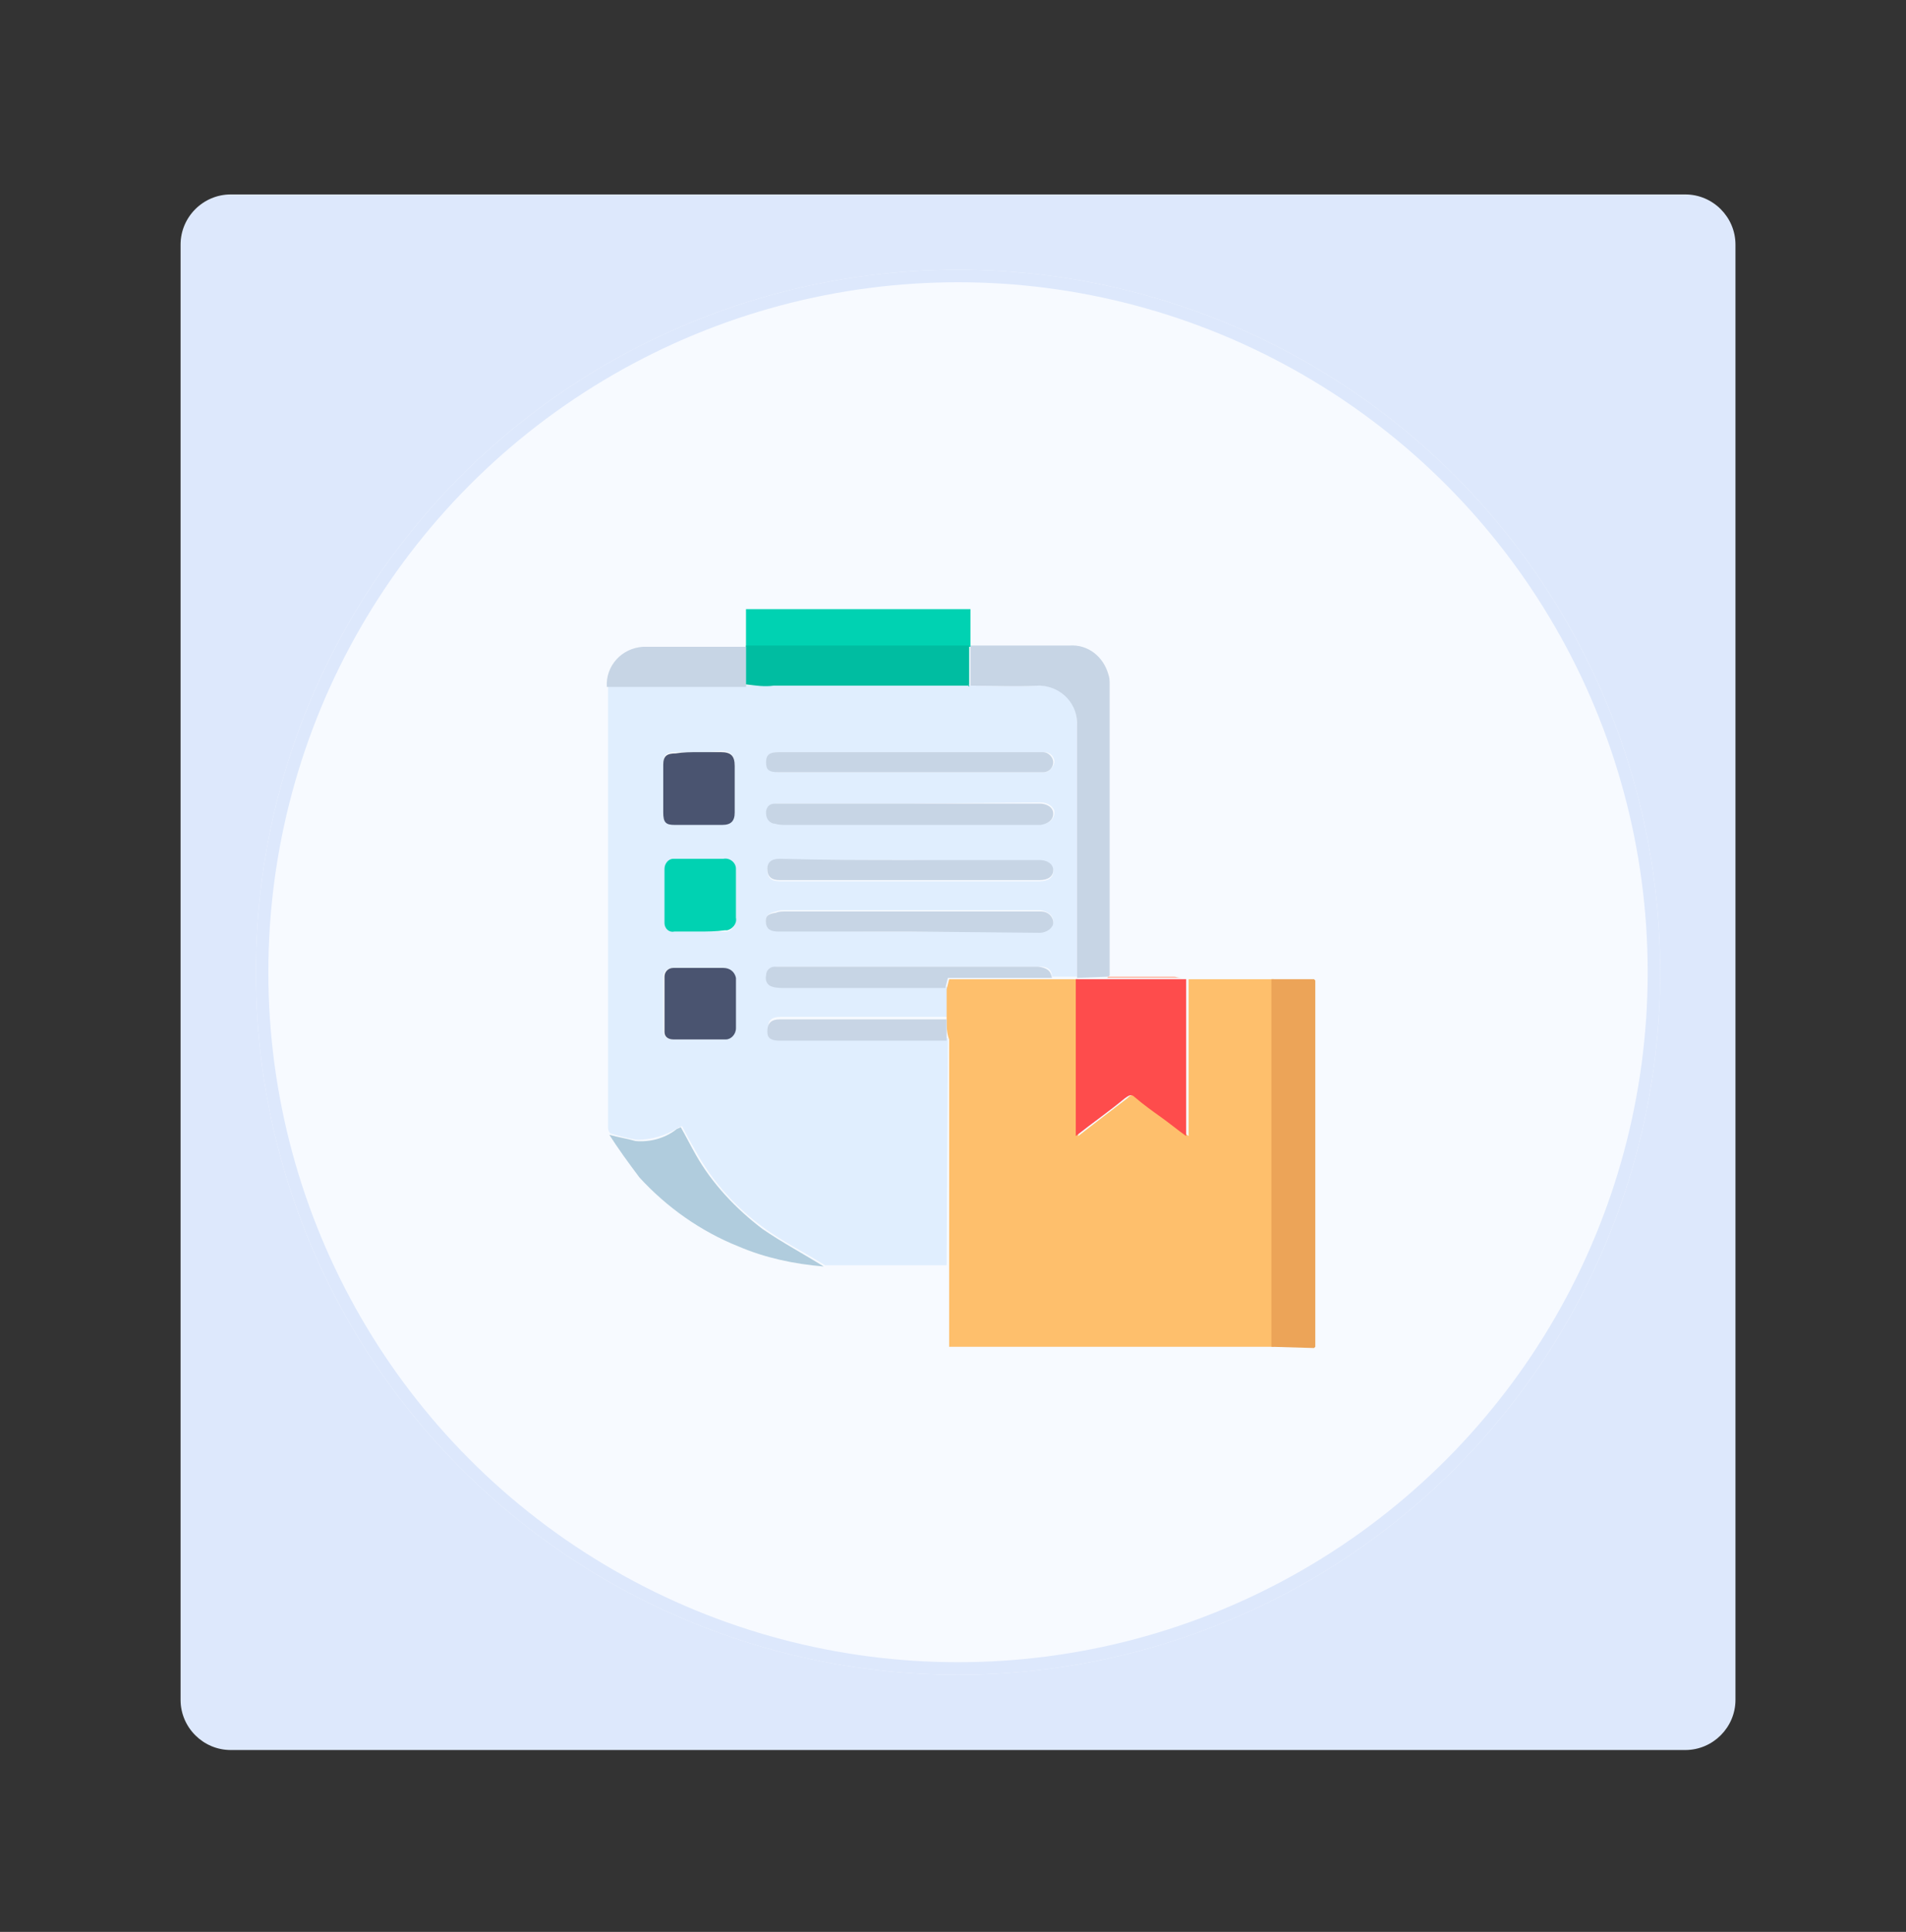 <?xml version="1.0" encoding="utf-8"?>
<!-- Generator: Adobe Illustrator 26.0.1, SVG Export Plug-In . SVG Version: 6.00 Build 0)  -->
<svg version="1.1" id="Layer_1" xmlns="http://www.w3.org/2000/svg" xmlns:xlink="http://www.w3.org/1999/xlink" x="0px" y="0px"
	 viewBox="0 0 152 154" style="enable-background:new 0 0 152 154;" xml:space="preserve">
<rect x="0" y="0" width="152" height="154" fill="#333333" stroke="none"/>
<style type="text/css">
	.st0{fill:#DDE8FC;}
	.st1{fill:#F7FAFF;}
	.st2{fill:none;stroke:#DDE8FC;}
	.st3{fill:#E0EEFE;}
	.st4{fill:#FEBF6C;}
	.st5{fill:#ECA458;}
	.st6{fill:#C7D5E5;}
	.st7{fill:#FE4C4C;}
	.st8{fill:#00D2B2;}
	.st9{fill:#B0CCDD;}
	.st10{fill:#FEB4A0;}
	.st11{fill:#F0AD63;}
	.st12{fill:#00BDA1;}
	.st13{fill:#4A5470;}
	.st14{fill:#C8D5E5;}
	.st15{fill:#1AC6AE;}
</style>
<path id="Rectangle_2051" class="st0" d="M18.4,15.5h116c2.2,0,4,1.8,4,4v116c0,2.2-1.8,4-4,4h-116c-2.2,0-4-1.8-4-4v-116
	C14.4,17.3,16.2,15.5,18.4,15.5z"/>
<g id="Ellipse_297" transform="translate(6 6)">
	<circle class="st1" cx="70.4" cy="71.5" r="56"/>
	<circle class="st2" cx="70.4" cy="71.5" r="55.5"/>
</g>
<g id="Group_8771" transform="translate(-502.308 674.657)">
	<path id="Path_10904" class="st3" d="M577.8-573.8l-9.7,0c-1.6-1-3.4-1.9-4.9-3c-2.2-1.6-4-3.6-5.3-5.9c-0.4-0.7-0.8-1.4-1.2-2.2
		c-0.1,0.1-0.3,0.1-0.4,0.2c-1,0.6-2.1,0.9-3.2,0.9c-0.7-0.1-1.4-0.3-2.1-0.5h0l-0.1-0.1c-0.1-0.2-0.1-0.3-0.1-0.5
		c0-11.7,0-23.4,0-35.1h11.1h0.1l0,0c0.7,0,1.4,0,2.1,0c5.2,0,10.3,0,15.5,0c0,0,0.1,0,0.1,0c1.8,0,3.6,0.1,5.4,0
		c1.7-0.1,3.1,1.2,3.1,2.9c0,0.1,0,0.2,0,0.2c0,6.7,0,13.4,0,20.1l-2,0c0-0.6-0.4-0.8-0.9-0.8c-7,0-13.9,0-20.8,0
		c-0.1,0-0.2,0-0.2,0c-0.4,0-0.7,0.3-0.7,0.6c0,0,0,0,0,0c-0.1,0.4,0.1,0.8,0.5,0.9c0,0,0,0,0,0c0.3,0.1,0.7,0.1,1,0.1
		c4.3,0,8.5,0,12.8,0v2.4c-4.4,0-8.9,0-13.3,0c-0.8,0-1.1,0.3-1,1c0,0.5,0.3,0.7,1,0.7c4.4,0,8.9,0,13.3,0L577.8-573.8z
		 M574.9-606.1c-3.5,0-6.9,0-10.4,0c-0.7,0-1,0.2-1,0.8c0,0.6,0.3,0.9,1,0.9c6.9,0,13.8,0,20.7,0c0.7,0,1.1-0.3,1.1-0.8
		s-0.4-0.8-1.1-0.8L574.9-606.1z M574.9-614.7c-3.5,0-6.9,0-10.4,0c-0.7,0-1,0.2-1,0.8c0,0.6,0.3,0.8,1,0.8c6.9,0,13.8,0,20.7,0
		c0.1,0,0.2,0,0.4,0c0.4,0,0.7-0.4,0.8-0.8c0-0.4-0.3-0.8-0.8-0.8c-0.2,0-0.4,0-0.5,0L574.9-614.7z M574.8-610.6c-3.5,0-7,0-10.5,0
		c-0.5,0-0.8,0.2-0.8,0.6c-0.1,0.4,0.1,0.8,0.5,0.9c0.1,0,0.1,0,0.2,0c0.3,0.1,0.6,0.1,0.9,0.1c6.6,0,13.2,0,19.9,0
		c0.1,0,0.3,0,0.4,0c0.6,0,1-0.4,1-0.9c0-0.4-0.5-0.8-1.1-0.8L574.8-610.6z M574.8-600.4h10.4c0.6,0,1.1-0.3,1.1-0.8
		c0-0.5-0.4-0.8-1-0.9c-0.1,0-0.2,0-0.4,0c-6.7,0-13.3,0-20,0c-0.2,0-0.5,0-0.7,0.1c-0.6,0.1-0.9,0.4-0.8,0.9s0.5,0.6,1,0.6
		C567.9-600.4,571.3-600.4,574.8-600.4L574.8-600.4z M558-614.7c-0.6,0-1.2,0-1.8,0c-0.7,0-1,0.2-1,0.9c0,1.3,0,2.6,0,3.8
		c0,0.7,0.2,1,0.9,1c1.3,0,2.5,0,3.8,0c0.7,0,1-0.3,1-1c0-1.2,0-2.4,0-3.7c0-0.7-0.3-1.1-1.1-1.1C559.3-614.7,558.6-614.7,558-614.7
		L558-614.7z M558.1-600.4c0.6,0,1.3,0,1.9,0c0.5,0.1,0.9-0.3,1-0.8c0-0.1,0-0.1,0-0.2c0-1.2,0-2.5,0-3.7c0.1-0.5-0.3-0.9-0.8-1
		c-0.1,0-0.2,0-0.2,0c-1.3,0-2.6,0-3.8,0c-0.4-0.1-0.8,0.2-0.8,0.6c0,0.1,0,0.1,0,0.2c0,1.4,0,2.7,0,4.1c0,0.4,0.3,0.8,0.7,0.8
		c0.1,0,0.1,0,0.2,0C556.8-600.4,557.4-600.4,558.1-600.4L558.1-600.4z M558.1-597.5L558.1-597.5c-0.7,0-1.4,0-2.1,0
		c-0.4,0-0.7,0.2-0.8,0.6c0,0,0,0.1,0,0.1c0,1.4,0,2.9,0,4.3c0,0.4,0.3,0.7,0.6,0.7c0,0,0.1,0,0.1,0c1.4,0,2.7,0,4.1,0
		c0.5,0,0.9-0.3,0.9-0.8c0,0,0,0,0-0.1c0-1.3,0-2.6,0-3.9c0-0.5-0.4-0.9-0.9-0.9c0,0-0.1,0-0.1,0
		C559.4-597.5,558.7-597.5,558.1-597.5L558.1-597.5z"/>
	<path id="Path_10905" class="st4" d="M577.8-593.4c0-0.8,0-1.6,0-2.4l0.2-0.8c0.9,0,1.7,0,2.6,0c1.9,0,3.8,0,5.7,0l2,0v12.5
		c1.4-1.1,2.6-2,3.9-3c0.2-0.2,0.4-0.4,0.8-0.1c0.7,0.5,1.4,1.1,2.1,1.6c0.6,0.5,1.2,0.9,2,1.5v-12.5l6.8,0l0,29.3
		c-0.2,0-0.5,0-0.7,0h-25.2v-6.5c0-6,0-12,0-18C577.8-592.3,577.8-592.9,577.8-593.4z"/>
	<path id="Path_10906" class="st5" d="M603.7-567.3l0-29.3l3.4,0l0.1,0.1c0,0.2,0,0.3,0,0.5c0,9.4,0,18.8,0,28.2c0,0.2,0,0.3,0,0.5
		l-0.1,0.1L603.7-567.3z"/>
	<path id="Path_10907" class="st6" d="M588.2-596.7c0-6.7,0-13.4,0-20.1c0.1-1.7-1.2-3.1-2.9-3.2c-0.1,0-0.2,0-0.2,0
		c-1.8,0.1-3.6,0-5.4,0c0,0,0-0.1,0-0.1c0-1,0-2.1,0-3.1h0l0,0c2.6,0,5.3,0,7.9,0c1.5-0.1,2.7,0.9,3.1,2.3c0.1,0.3,0.1,0.5,0.1,0.8
		c0,7.7,0,15.5,0,23.2l-0.1,0.1L588.2-596.7L588.2-596.7z"/>
	<path id="Path_10908" class="st7" d="M588.2-596.6l2.5,0l6.1,0l0.1,0v12.5c-0.7-0.5-1.3-1-2-1.5c-0.7-0.5-1.4-1-2.1-1.6
		c-0.3-0.3-0.5-0.1-0.8,0.1c-1.2,1-2.5,1.9-3.9,3V-596.6z"/>
	<path id="Path_10909" class="st8" d="M561.8-623.1v-3h17.9v3l0,0h0L561.8-623.1L561.8-623.1z"/>
	<path id="Path_10910" class="st9" d="M550.9-584.2c0.7,0.2,1.4,0.3,2.1,0.5c1.1,0.1,2.3-0.2,3.2-0.9c0.1-0.1,0.2-0.1,0.4-0.2
		c0.4,0.7,0.8,1.5,1.2,2.2c1.3,2.3,3.2,4.3,5.3,5.9c1.6,1.1,3.3,2,4.9,3c-2.4-0.2-4.7-0.7-6.8-1.6c-3-1.2-5.7-3.1-7.9-5.5
		C552.4-582,551.6-583.1,550.9-584.2z"/>
	<path id="Path_10911" class="st6" d="M561.8-619.9h-11.1c-0.1-1.7,1.2-3.1,2.9-3.2c0.1,0,0.2,0,0.3,0c2.6,0,5.3,0,7.9,0l0,0
		c0,1,0,2.1,0,3.1C561.8-620,561.8-620,561.8-619.9z"/>
	<path id="Path_10912" class="st10" d="M596.7-596.7l-6.1,0l0.1-0.1c1.8,0,3.5,0,5.3,0C596.3-596.7,596.5-596.7,596.7-596.7z"/>
	<path id="Path_10913" class="st11" d="M607.2-596.5l-0.1-0.1L607.2-596.5z"/>
	<path id="Path_10914" class="st9" d="M550.8-584.3l0.1,0.1L550.8-584.3z"/>
	<path id="Path_10915" class="st11" d="M607.1-567.3l0.1-0.1L607.1-567.3z"/>
	<path id="Path_10916" class="st12" d="M561.8-620.1c0-1,0-2.1,0-3.1h17.8c0,1,0,2.1,0,3.1l-0.1,0.1c-5.2,0-10.3,0-15.5,0
		C563.3-619.9,562.6-620,561.8-620.1L561.8-620.1z"/>
	<path id="Path_10917" class="st6" d="M574.9-606.1h10.3c0.6,0,1.1,0.3,1.1,0.8s-0.4,0.8-1.1,0.8c-6.9,0-13.8,0-20.7,0
		c-0.7,0-1-0.3-1-0.9c0-0.5,0.3-0.8,1-0.8C567.9-606.1,571.4-606.1,574.9-606.1z"/>
	<path id="Path_10918" class="st6" d="M574.9-614.7H585c0.2,0,0.4,0,0.5,0c0.4,0,0.8,0.4,0.8,0.8c0,0.4-0.3,0.8-0.8,0.8
		c-0.1,0-0.2,0-0.4,0c-6.9,0-13.8,0-20.7,0c-0.8,0-1-0.2-1-0.8c0-0.6,0.3-0.8,1-0.8C567.9-614.7,571.4-614.7,574.9-614.7z"/>
	<path id="Path_10919" class="st6" d="M574.8-610.6h10.4c0.6,0,1.1,0.3,1.1,0.8c0,0.5-0.4,0.8-1,0.9c-0.1,0-0.3,0-0.4,0
		c-6.6,0-13.2,0-19.9,0c-0.3,0-0.6,0-0.9-0.1c-0.4,0-0.7-0.4-0.7-0.8c0-0.1,0-0.1,0-0.2c0.1-0.5,0.4-0.6,0.8-0.6
		C567.8-610.6,571.3-610.6,574.8-610.6z"/>
	<path id="Path_10920" class="st6" d="M574.8-600.4c-3.5,0-6.9,0-10.4,0c-0.5,0-0.9-0.1-1-0.6c-0.1-0.6,0.1-0.8,0.8-0.9
		c0.2-0.1,0.5-0.1,0.7-0.1c6.7,0,13.3,0,20,0c0.1,0,0.2,0,0.4,0c0.6,0,1,0.4,1,0.9c0,0.4-0.5,0.8-1.1,0.8L574.8-600.4z"/>
	<path id="Path_10921" class="st13" d="M558-614.7c0.6,0,1.2,0,1.8,0c0.8,0,1.1,0.3,1.1,1.1c0,1.2,0,2.4,0,3.7c0,0.7-0.3,1-1,1
		c-1.3,0-2.5,0-3.8,0c-0.7,0-0.9-0.2-0.9-1c0-1.3,0-2.6,0-3.8c0-0.7,0.3-0.9,1-0.9C556.8-614.7,557.4-614.7,558-614.7z"/>
	<path id="Path_10922" class="st8" d="M558.1-600.4c-0.7,0-1.3,0-2,0c-0.4,0.1-0.8-0.2-0.8-0.7c0-0.1,0-0.1,0-0.2c0-1.4,0-2.7,0-4.1
		c0-0.4,0.3-0.8,0.7-0.8c0.1,0,0.1,0,0.2,0c1.3,0,2.6,0,3.8,0c0.5-0.1,1,0.3,1,0.8c0,0.1,0,0.2,0,0.2c0,1.2,0,2.5,0,3.7
		c0.1,0.5-0.3,0.9-0.7,1c-0.1,0-0.1,0-0.2,0C559.4-600.4,558.7-600.4,558.1-600.4z"/>
	<path id="Path_10923" class="st13" d="M558.1-597.5c0.6,0,1.3,0,1.9,0c0.5,0,0.9,0.3,1,0.8c0,0,0,0.1,0,0.1c0,1.3,0,2.6,0,3.9
		c0,0.5-0.4,0.9-0.8,0.9c0,0,0,0-0.1,0c-1.4,0-2.7,0-4.1,0c-0.4,0-0.7-0.2-0.7-0.6c0,0,0-0.1,0-0.1c0-1.4,0-2.9,0-4.3
		c0-0.4,0.3-0.7,0.7-0.7c0,0,0.1,0,0.1,0C556.7-597.5,557.4-597.5,558.1-597.5L558.1-597.5z"/>
	<path id="Path_10924" class="st6" d="M586.2-596.7c-1.9,0-3.8,0-5.7,0c-0.9,0-1.7,0-2.6,0l-0.2,0.8c-4.3,0-8.5,0-12.8,0
		c-0.3,0-0.7,0-1-0.1c-0.4-0.1-0.6-0.5-0.5-0.9c0,0,0,0,0,0c0-0.4,0.3-0.7,0.7-0.7c0,0,0,0,0,0c0.1,0,0.2,0,0.2,0c7,0,13.9,0,20.8,0
		C585.8-597.5,586.1-597.3,586.2-596.7z"/>
	<path id="Path_10925" class="st14" d="M577.8-593.4c0,0.6,0,1.1,0,1.7c-4.4,0-8.9,0-13.3,0c-0.7,0-1-0.2-1-0.7c0-0.7,0.3-1,1-1
		C568.9-593.4,573.3-593.4,577.8-593.4z"/>
	<path id="Path_10926" class="st15" d="M561.8-620.1L561.8-620.1l0,0.1h-0.1C561.8-620,561.8-620,561.8-620.1z"/>
	<path id="Path_10927" class="st15" d="M579.5-620l0.1-0.1c0,0,0,0.1,0,0.1C579.6-619.9,579.6-619.9,579.5-620z"/>
</g>
</svg>
